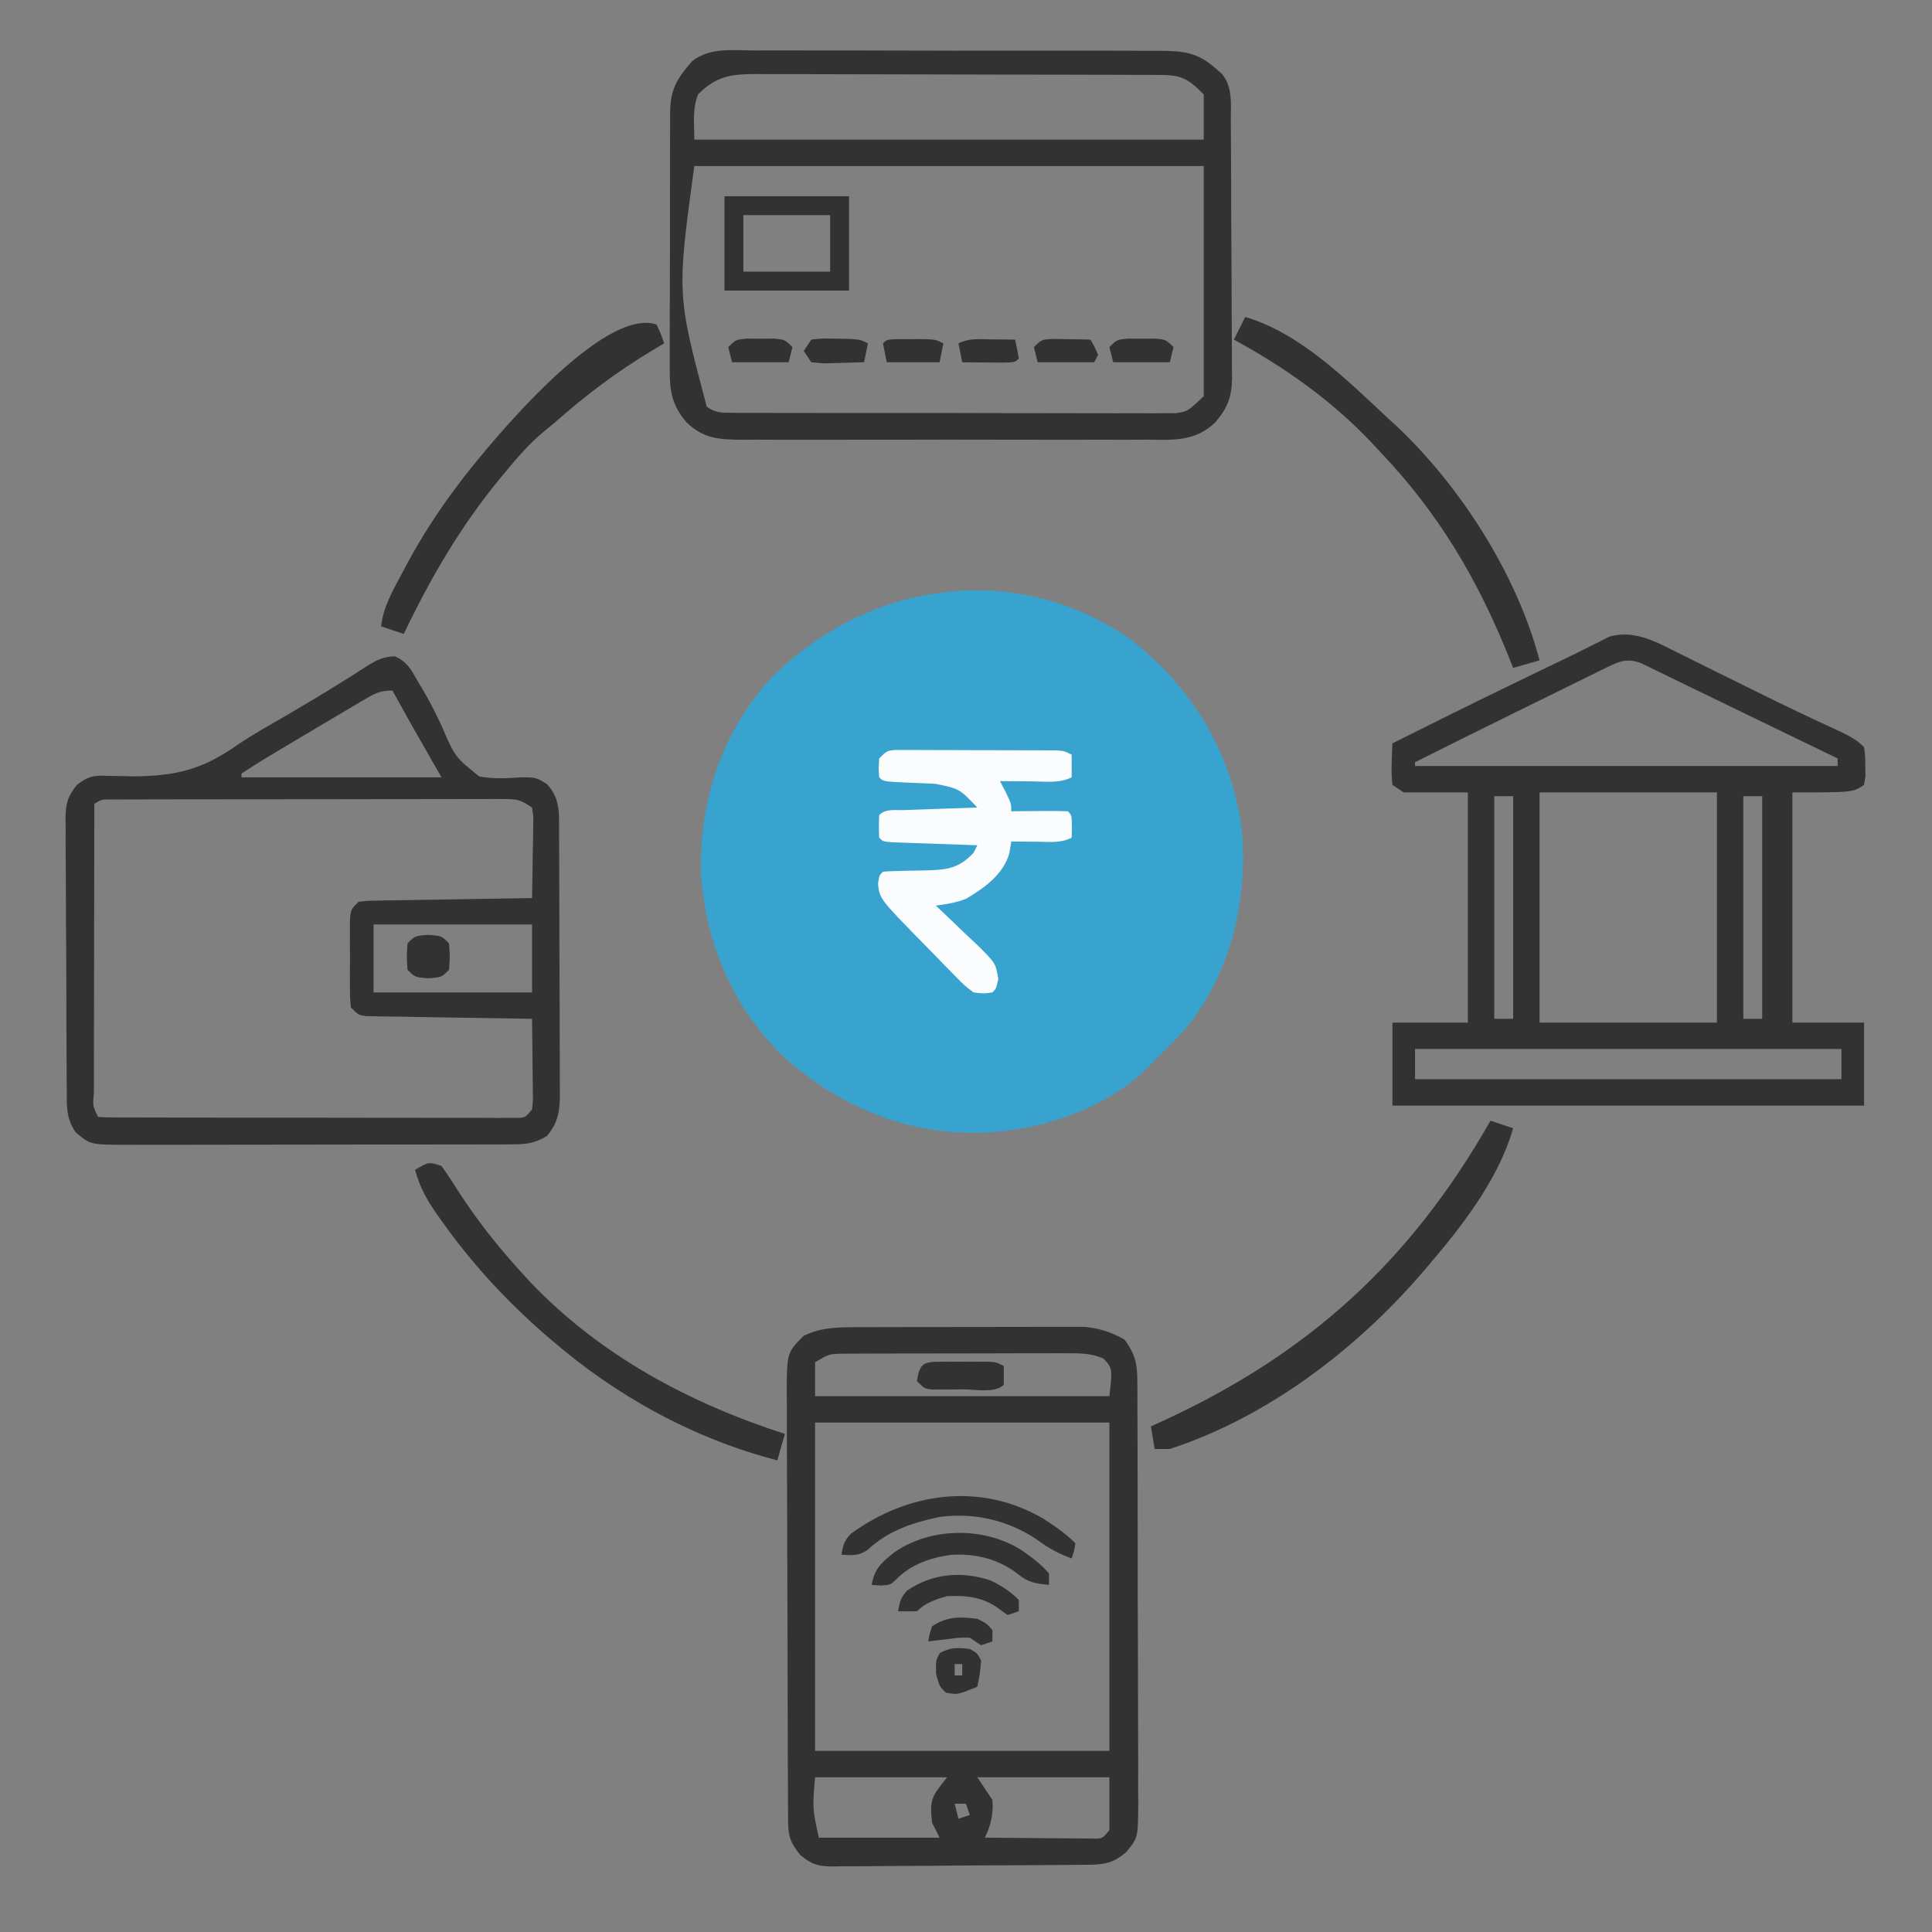 <?xml version="1.0" encoding="UTF-8"?>
<svg version="1.1" xmlns="http://www.w3.org/2000/svg" width="512" height="512">
<rect width="100%" height="100%" fill="#808080" stroke="none"/>
<path d="M0 0 C16.227 12.301 27.171 29.763 30 50 C31.832 68.107 27.733 87 16.688 101.752 C13.687 105.414 10.405 108.716 7 112 C6.367 112.664 5.734 113.328 5.082 114.012 C-5.318 124.228 -21.656 130.104 -36 131 C-37.176 131.079 -37.176 131.079 -38.375 131.16 C-58.249 131.84 -75.733 124.659 -90.621 111.723 C-104.332 98.846 -111.967 81.421 -113.219 62.734 C-113.732 43.675 -107.991 25.724 -95.281 11.359 C-70.011 -14.776 -30.714 -20.883 0 0 Z " fill="#39A3CF" transform="translate(299,169)"/>
<path d="M0 0 C0.761 0.374 1.522 0.748 2.306 1.134 C4.755 2.341 7.198 3.561 9.641 4.781 C11.316 5.61 12.991 6.437 14.667 7.264 C17.145 8.485 19.623 9.708 22.098 10.934 C28.963 14.332 35.875 17.622 42.837 20.818 C45.585 22.097 47.729 23.119 49.891 25.281 C50.191 27.594 50.191 27.594 50.203 30.281 C50.22 31.168 50.237 32.055 50.254 32.969 C50.134 33.732 50.014 34.495 49.891 35.281 C46.891 37.281 46.891 37.281 30.891 37.281 C30.891 57.411 30.891 77.541 30.891 98.281 C37.161 98.281 43.431 98.281 49.891 98.281 C49.891 105.541 49.891 112.801 49.891 120.281 C8.641 120.281 -32.609 120.281 -75.109 120.281 C-75.109 113.021 -75.109 105.761 -75.109 98.281 C-68.509 98.281 -61.909 98.281 -55.109 98.281 C-55.109 78.151 -55.109 58.021 -55.109 37.281 C-60.719 37.281 -66.329 37.281 -72.109 37.281 C-73.099 36.621 -74.089 35.961 -75.109 35.281 C-75.523 31.61 -75.238 27.968 -75.109 24.281 C-64.91 19.154 -54.681 14.093 -44.407 9.116 C-42.279 8.085 -40.152 7.051 -38.025 6.018 C-35.297 4.692 -32.563 3.376 -29.826 2.069 C-27.498 0.957 -25.197 -0.183 -22.897 -1.354 C-21.953 -1.821 -21.008 -2.288 -20.035 -2.77 C-19.241 -3.175 -18.448 -3.58 -17.63 -3.997 C-11.205 -5.836 -5.618 -2.837 0 0 Z M-17.991 4.006 C-18.767 4.384 -19.542 4.762 -20.341 5.151 C-21.179 5.567 -22.016 5.982 -22.879 6.41 C-23.751 6.837 -24.624 7.265 -25.523 7.705 C-28.325 9.079 -31.124 10.461 -33.922 11.844 C-35.765 12.749 -37.608 13.653 -39.451 14.557 C-49.36 19.42 -59.246 24.326 -69.109 29.281 C-69.109 29.611 -69.109 29.941 -69.109 30.281 C-32.149 30.281 4.811 30.281 42.891 30.281 C42.891 29.621 42.891 28.961 42.891 28.281 C34.646 24.285 26.399 20.293 18.149 16.308 C13.701 14.159 9.257 12 4.816 9.836 C2.758 8.838 0.699 7.841 -1.359 6.844 C-2.309 6.378 -3.26 5.912 -4.239 5.432 C-5.109 5.013 -5.979 4.593 -6.875 4.16 C-7.626 3.795 -8.376 3.429 -9.149 3.053 C-12.646 1.676 -14.788 2.431 -17.991 4.006 Z M-36.109 37.281 C-36.109 57.411 -36.109 77.541 -36.109 98.281 C-20.599 98.281 -5.089 98.281 10.891 98.281 C10.891 78.151 10.891 58.021 10.891 37.281 C-4.619 37.281 -20.129 37.281 -36.109 37.281 Z M-48.109 38.281 C-48.109 57.751 -48.109 77.221 -48.109 97.281 C-46.459 97.281 -44.809 97.281 -43.109 97.281 C-43.109 77.811 -43.109 58.341 -43.109 38.281 C-44.759 38.281 -46.409 38.281 -48.109 38.281 Z M17.891 38.281 C17.891 57.751 17.891 77.221 17.891 97.281 C19.541 97.281 21.191 97.281 22.891 97.281 C22.891 77.811 22.891 58.341 22.891 38.281 C21.241 38.281 19.591 38.281 17.891 38.281 Z M-69.109 105.281 C-69.109 107.921 -69.109 110.561 -69.109 113.281 C-31.819 113.281 5.471 113.281 43.891 113.281 C43.891 110.641 43.891 108.001 43.891 105.281 C6.601 105.281 -30.689 105.281 -69.109 105.281 Z " fill="#323232" transform="translate(444.109,172.719)"/>
<path d="M0 0 C0.692 -0.005 1.384 -0.01 2.097 -0.015 C4.368 -0.029 6.639 -0.028 8.91 -0.026 C10.499 -0.03 12.088 -0.034 13.677 -0.039 C17.002 -0.047 20.326 -0.046 23.65 -0.041 C27.898 -0.035 32.146 -0.052 36.394 -0.075 C39.673 -0.09 42.953 -0.091 46.233 -0.088 C47.799 -0.088 49.364 -0.094 50.93 -0.104 C53.124 -0.116 55.317 -0.109 57.512 -0.098 C58.757 -0.098 60.003 -0.099 61.286 -0.1 C65.377 0.334 68.222 1.282 71.821 3.275 C74.419 6.799 75.197 9.31 75.215 13.657 C75.226 14.724 75.238 15.791 75.249 16.89 C75.246 18.05 75.243 19.21 75.24 20.405 C75.249 21.635 75.257 22.865 75.266 24.132 C75.286 27.498 75.291 30.863 75.289 34.229 C75.289 37.042 75.298 39.855 75.306 42.668 C75.325 49.306 75.328 55.944 75.322 62.583 C75.315 69.424 75.338 76.264 75.375 83.105 C75.406 88.986 75.417 94.866 75.413 100.746 C75.411 104.255 75.416 107.764 75.441 111.273 C75.467 115.187 75.453 119.101 75.436 123.015 C75.449 124.173 75.462 125.331 75.476 126.524 C75.384 135.281 75.384 135.281 72.407 138.978 C68.398 142.538 65.575 142.437 60.421 142.468 C59.658 142.476 58.895 142.484 58.109 142.492 C55.58 142.517 53.05 142.534 50.52 142.548 C49.225 142.556 49.225 142.556 47.903 142.564 C43.333 142.591 38.762 142.61 34.192 142.625 C29.47 142.641 24.75 142.686 20.029 142.737 C16.399 142.771 12.769 142.782 9.139 142.788 C7.399 142.795 5.659 142.81 3.919 142.834 C1.481 142.865 -0.954 142.866 -3.392 142.858 C-4.109 142.875 -4.827 142.891 -5.566 142.908 C-9.475 142.859 -11.045 142.385 -14.104 139.863 C-16.941 136.325 -17.306 134.705 -17.327 130.253 C-17.334 129.19 -17.341 128.128 -17.348 127.033 C-17.351 125.862 -17.354 124.691 -17.356 123.485 C-17.363 122.255 -17.37 121.026 -17.376 119.759 C-17.396 115.676 -17.408 111.592 -17.418 107.509 C-17.422 106.103 -17.426 104.697 -17.43 103.291 C-17.449 96.686 -17.463 90.08 -17.472 83.474 C-17.481 75.851 -17.508 68.227 -17.548 60.604 C-17.578 54.711 -17.593 48.818 -17.596 42.925 C-17.599 39.406 -17.608 35.887 -17.633 32.368 C-17.661 28.439 -17.656 24.511 -17.649 20.582 C-17.662 19.419 -17.675 18.257 -17.688 17.059 C-17.621 6.736 -17.621 6.736 -13.179 2.275 C-8.814 0.159 -4.804 0.018 0 0 Z M-10.179 9.275 C-10.179 12.245 -10.179 15.215 -10.179 18.275 C15.561 18.275 41.301 18.275 67.821 18.275 C68.651 10.897 68.651 10.897 66.247 8.298 C63.039 6.945 60.489 6.901 57.004 6.902 C56.327 6.899 55.65 6.895 54.953 6.891 C52.721 6.883 50.49 6.897 48.258 6.911 C46.704 6.912 45.15 6.911 43.596 6.91 C40.341 6.91 37.086 6.92 33.831 6.938 C29.662 6.961 25.492 6.962 21.322 6.955 C18.114 6.952 14.906 6.958 11.697 6.968 C10.16 6.972 8.622 6.973 7.085 6.972 C4.935 6.971 2.786 6.984 0.637 7 C-0.586 7.005 -1.808 7.009 -3.068 7.014 C-6.457 7.104 -6.457 7.104 -10.179 9.275 Z M-10.179 25.275 C-10.179 53.985 -10.179 82.695 -10.179 112.275 C15.561 112.275 41.301 112.275 67.821 112.275 C67.821 83.565 67.821 54.855 67.821 25.275 C42.081 25.275 16.341 25.275 -10.179 25.275 Z M-10.179 119.275 C-10.874 127.557 -10.874 127.557 -9.179 135.275 C1.381 135.275 11.941 135.275 22.821 135.275 C22.161 133.955 21.501 132.635 20.821 131.275 C20.151 125.138 20.684 124.445 24.821 119.275 C13.271 119.275 1.721 119.275 -10.179 119.275 Z M32.821 119.275 C34.801 122.245 34.801 122.245 36.821 125.275 C37.14 128.765 36.396 132.124 34.821 135.275 C39.199 135.324 43.577 135.36 47.955 135.385 C49.445 135.395 50.935 135.408 52.425 135.426 C54.565 135.45 56.704 135.461 58.844 135.47 C60.132 135.48 61.421 135.491 62.748 135.502 C65.928 135.603 65.928 135.603 67.821 133.275 C67.821 128.655 67.821 124.035 67.821 119.275 C56.271 119.275 44.721 119.275 32.821 119.275 Z M26.821 126.275 C27.151 127.595 27.481 128.915 27.821 130.275 C28.811 129.945 29.801 129.615 30.821 129.275 C30.491 128.285 30.161 127.295 29.821 126.275 C28.831 126.275 27.841 126.275 26.821 126.275 Z " fill="#323232" transform="translate(226.179,351.725)"/>
<path d="M0 0 C3.303 1.518 4.222 3.427 6.016 6.57 C6.525 7.415 6.525 7.415 7.045 8.276 C9.066 11.662 10.825 15.096 12.469 18.68 C15.9 26.662 15.9 26.662 22.354 31.852 C26.128 32.497 29.673 32.365 33.473 32.059 C37.328 32.07 37.328 32.07 40.277 33.863 C43.928 37.792 43.482 41.884 43.489 46.951 C43.494 47.753 43.499 48.555 43.504 49.381 C43.519 52.035 43.526 54.689 43.531 57.344 C43.537 59.188 43.543 61.033 43.549 62.878 C43.559 66.746 43.565 70.615 43.568 74.483 C43.574 79.439 43.598 84.394 43.626 89.35 C43.645 93.16 43.65 96.971 43.652 100.782 C43.655 102.608 43.663 104.435 43.676 106.262 C43.693 108.819 43.691 111.375 43.685 113.931 C43.694 114.685 43.703 115.438 43.712 116.214 C43.677 120.669 43.173 123.586 40.328 127.07 C37.302 128.941 35.007 129.322 31.477 129.331 C30.015 129.342 30.015 129.342 28.524 129.352 C27.462 129.35 26.4 129.348 25.305 129.345 C24.181 129.35 23.057 129.355 21.899 129.36 C18.179 129.374 14.459 129.373 10.738 129.371 C8.155 129.375 5.572 129.379 2.989 129.384 C-2.427 129.392 -7.843 129.391 -13.26 129.386 C-19.516 129.38 -25.772 129.392 -32.029 129.414 C-38.052 129.433 -44.076 129.436 -50.1 129.433 C-52.661 129.433 -55.222 129.439 -57.783 129.449 C-61.362 129.461 -64.94 129.454 -68.519 129.443 C-69.58 129.45 -70.64 129.458 -71.733 129.466 C-80.814 129.401 -80.814 129.401 -84.672 126.07 C-87.188 122.297 -86.975 119.288 -86.978 114.915 C-86.987 114.083 -86.995 113.252 -87.003 112.396 C-87.028 109.644 -87.036 106.892 -87.043 104.141 C-87.052 102.229 -87.061 100.317 -87.07 98.405 C-87.087 94.395 -87.095 90.385 -87.097 86.375 C-87.103 81.238 -87.14 76.102 -87.186 70.965 C-87.216 67.015 -87.223 63.065 -87.224 59.116 C-87.228 57.222 -87.241 55.328 -87.262 53.434 C-87.289 50.784 -87.284 48.135 -87.271 45.485 C-87.293 44.313 -87.293 44.313 -87.316 43.117 C-87.262 39.09 -86.833 37.274 -84.303 34.077 C-81.214 31.721 -79.889 31.514 -76.059 31.68 C-74.984 31.698 -73.909 31.716 -72.802 31.735 C-71.098 31.777 -71.098 31.777 -69.359 31.82 C-57.99 31.717 -51.001 29.989 -41.799 23.514 C-37.55 20.631 -33.049 18.147 -28.609 15.57 C-23.404 12.509 -18.213 9.433 -13.109 6.203 C-12.085 5.562 -12.085 5.562 -11.039 4.908 C-9.793 4.125 -8.555 3.33 -7.326 2.521 C-4.796 0.939 -3.008 0.079 0 0 Z M-8.758 11.852 C-9.766 12.443 -10.774 13.034 -11.812 13.644 C-12.88 14.28 -13.947 14.915 -15.047 15.57 C-16.127 16.208 -17.207 16.846 -18.32 17.503 C-21.443 19.35 -24.559 21.208 -27.672 23.07 C-28.464 23.543 -29.255 24.016 -30.071 24.502 C-35.434 27.688 -35.434 27.688 -40.672 31.07 C-40.672 31.4 -40.672 31.73 -40.672 32.07 C-23.182 32.07 -5.692 32.07 12.328 32.07 C8.368 25.14 8.368 25.14 4.328 18.07 C0.953 12.023 0.953 12.023 -0.672 9.07 C-4.287 9.07 -5.663 10.024 -8.758 11.852 Z M-79.672 39.07 C-79.695 49.745 -79.713 60.419 -79.724 71.093 C-79.729 76.049 -79.736 81.005 -79.747 85.961 C-79.758 90.739 -79.764 95.518 -79.767 100.297 C-79.769 102.124 -79.772 103.951 -79.778 105.779 C-79.785 108.329 -79.786 110.879 -79.785 113.429 C-79.789 114.193 -79.793 114.956 -79.796 115.742 C-80.103 119.196 -80.103 119.196 -78.672 122.07 C-77.209 122.17 -75.741 122.201 -74.275 122.204 C-73.326 122.208 -72.377 122.213 -71.399 122.217 C-70.349 122.216 -69.299 122.216 -68.217 122.216 C-67.118 122.219 -66.019 122.222 -64.886 122.226 C-61.233 122.235 -57.579 122.237 -53.926 122.238 C-51.399 122.241 -48.871 122.245 -46.344 122.248 C-41.038 122.254 -35.733 122.256 -30.427 122.256 C-24.289 122.255 -18.15 122.266 -12.011 122.281 C-6.114 122.296 -0.217 122.3 5.681 122.299 C8.194 122.3 10.707 122.305 13.22 122.312 C16.728 122.322 20.236 122.319 23.744 122.313 C25.316 122.322 25.316 122.322 26.919 122.33 C27.871 122.326 28.823 122.322 29.804 122.318 C31.05 122.318 31.05 122.318 32.32 122.319 C34.557 122.251 34.557 122.251 36.328 120.07 C36.606 117.547 36.606 117.547 36.523 114.625 C36.517 113.549 36.511 112.472 36.504 111.363 C36.487 110.235 36.47 109.107 36.453 107.945 C36.444 106.81 36.435 105.674 36.426 104.504 C36.402 101.692 36.369 98.882 36.328 96.07 C35.756 96.062 35.184 96.054 34.595 96.046 C28.658 95.96 22.721 95.86 16.785 95.753 C14.567 95.715 12.35 95.68 10.132 95.648 C6.95 95.603 3.768 95.545 0.586 95.484 C-0.41 95.473 -1.406 95.461 -2.432 95.449 C-3.353 95.43 -4.273 95.41 -5.222 95.389 C-6.035 95.376 -6.848 95.363 -7.685 95.349 C-9.672 95.07 -9.672 95.07 -11.672 93.07 C-11.931 90.488 -11.931 90.488 -11.938 87.258 C-11.941 85.521 -11.941 85.521 -11.945 83.75 C-11.938 82.536 -11.93 81.321 -11.922 80.07 C-11.933 78.249 -11.933 78.249 -11.945 76.391 C-11.943 75.233 -11.94 74.075 -11.938 72.883 C-11.935 71.817 -11.933 70.751 -11.931 69.652 C-11.672 67.07 -11.672 67.07 -9.672 65.07 C-7.685 64.792 -7.685 64.792 -5.222 64.751 C-4.301 64.732 -3.381 64.712 -2.432 64.691 C-1.436 64.68 -0.44 64.668 0.586 64.656 C1.604 64.637 2.622 64.618 3.671 64.598 C6.932 64.538 10.192 64.491 13.453 64.445 C15.66 64.407 17.867 64.368 20.074 64.328 C25.492 64.232 30.91 64.147 36.328 64.07 C36.415 60.112 36.468 56.154 36.516 52.195 C36.541 51.067 36.566 49.939 36.592 48.777 C36.601 47.701 36.611 46.625 36.621 45.516 C36.637 44.521 36.653 43.526 36.669 42.5 C36.556 41.699 36.444 40.897 36.328 40.07 C33.153 37.953 32.397 37.821 28.767 37.823 C27.832 37.819 26.896 37.815 25.933 37.81 C24.909 37.816 23.885 37.822 22.83 37.827 C21.75 37.825 20.67 37.824 19.557 37.822 C15.98 37.818 12.402 37.829 8.824 37.84 C6.345 37.841 3.865 37.841 1.386 37.841 C-4.48 37.843 -10.346 37.854 -16.212 37.87 C-22.223 37.885 -28.234 37.885 -34.245 37.885 C-39.366 37.885 -44.486 37.89 -49.607 37.898 C-52.07 37.901 -54.532 37.903 -56.995 37.903 C-60.431 37.906 -63.867 37.914 -67.303 37.925 C-68.842 37.924 -68.842 37.924 -70.412 37.924 C-71.811 37.93 -71.811 37.93 -73.238 37.937 C-74.05 37.938 -74.863 37.94 -75.701 37.942 C-77.749 37.947 -77.749 37.947 -79.672 39.07 Z M-5.672 71.07 C-5.672 77.01 -5.672 82.95 -5.672 89.07 C8.188 89.07 22.048 89.07 36.328 89.07 C36.328 83.13 36.328 77.19 36.328 71.07 C22.468 71.07 8.608 71.07 -5.672 71.07 Z " fill="#323232" transform="translate(104.672,173.93)"/>
<path d="M0 0 C1.249 -0.007 2.499 -0.014 3.786 -0.022 C7.202 -0.036 10.616 -0.027 14.032 -0.008 C17.613 0.009 21.193 -0 24.774 -0.005 C30.786 -0.01 36.798 0.006 42.81 0.034 C49.753 0.066 56.695 0.066 63.638 0.049 C70.327 0.033 77.016 0.04 83.705 0.057 C86.547 0.064 89.389 0.063 92.231 0.055 C96.202 0.046 100.173 0.07 104.145 0.098 C105.907 0.088 105.907 0.088 107.706 0.078 C113.975 0.151 117.805 0.419 122.572 4.631 C123.17 5.147 123.769 5.662 124.385 6.194 C127.298 9.72 126.734 14.09 126.749 18.404 C126.756 19.194 126.762 19.985 126.769 20.8 C126.789 23.417 126.801 26.034 126.811 28.651 C126.815 29.545 126.819 30.439 126.823 31.361 C126.844 36.095 126.858 40.828 126.867 45.562 C126.878 50.448 126.913 55.334 126.953 60.219 C126.979 63.979 126.987 67.74 126.991 71.5 C126.996 73.301 127.007 75.102 127.026 76.902 C127.05 79.425 127.049 81.947 127.042 84.47 C127.061 85.581 127.061 85.581 127.081 86.714 C127.03 91.85 125.901 94.743 122.572 98.631 C117.123 103.78 111.317 103.198 104.236 103.149 C102.997 103.156 101.757 103.163 100.48 103.17 C97.091 103.184 93.703 103.181 90.315 103.168 C86.762 103.158 83.209 103.168 79.657 103.174 C73.692 103.181 67.727 103.172 61.762 103.153 C54.874 103.131 47.986 103.138 41.098 103.16 C35.175 103.178 29.252 103.181 23.329 103.17 C19.795 103.164 16.262 103.163 12.728 103.176 C8.788 103.19 4.848 103.171 0.908 103.149 C-0.258 103.157 -1.424 103.165 -2.625 103.173 C-8.681 103.11 -12.816 102.99 -17.428 98.631 C-21.321 94.076 -22.006 90.321 -21.929 84.502 C-21.935 83.709 -21.94 82.917 -21.946 82.1 C-21.958 79.494 -21.942 76.889 -21.924 74.283 C-21.924 72.466 -21.925 70.648 -21.928 68.83 C-21.93 65.026 -21.917 61.223 -21.894 57.419 C-21.866 52.548 -21.869 47.677 -21.881 42.805 C-21.888 39.054 -21.881 35.302 -21.868 31.551 C-21.864 29.755 -21.863 27.959 -21.867 26.162 C-21.87 23.652 -21.854 21.142 -21.832 18.631 C-21.836 17.892 -21.841 17.152 -21.845 16.39 C-21.756 10.187 -19.987 7.424 -16.017 2.858 C-11.361 -0.78 -5.636 -0.056 0 0 Z M-14.428 11.631 C-15.981 15.668 -15.428 19.066 -15.428 23.631 C29.122 23.631 73.672 23.631 119.572 23.631 C119.572 19.671 119.572 15.711 119.572 11.631 C115.177 7.236 113.534 6.511 107.689 6.491 C106.18 6.482 106.18 6.482 104.639 6.473 C102.984 6.472 102.984 6.472 101.295 6.47 C100.133 6.465 98.97 6.46 97.772 6.455 C93.916 6.44 90.061 6.434 86.205 6.428 C84.207 6.424 82.208 6.419 80.209 6.415 C74.641 6.403 69.072 6.396 63.503 6.392 C56.304 6.388 49.105 6.37 41.906 6.341 C36.339 6.32 30.772 6.31 25.205 6.308 C21.881 6.307 18.557 6.3 15.233 6.283 C11.524 6.266 7.816 6.268 4.108 6.275 C3.009 6.265 1.909 6.256 0.776 6.247 C-5.829 6.283 -9.622 6.826 -14.428 11.631 Z M-15.428 30.631 C-20.058 64.578 -20.058 64.578 -12.12 94.419 C-9.793 96.086 -8.205 96.011 -5.355 96.019 C-4.306 96.029 -3.258 96.039 -2.177 96.049 C-1.027 96.044 0.123 96.04 1.308 96.035 C2.52 96.042 3.731 96.049 4.98 96.056 C8.304 96.071 11.628 96.073 14.953 96.067 C17.729 96.064 20.504 96.07 23.28 96.076 C29.83 96.09 36.38 96.089 42.93 96.077 C49.684 96.066 56.439 96.08 63.193 96.107 C68.994 96.129 74.794 96.135 80.595 96.129 C84.059 96.126 87.522 96.129 90.986 96.146 C94.85 96.164 98.714 96.15 102.578 96.133 C103.724 96.142 104.87 96.152 106.051 96.162 C107.105 96.152 108.159 96.142 109.246 96.132 C110.616 96.132 110.616 96.132 112.013 96.132 C115.28 95.698 115.28 95.698 119.572 91.631 C119.572 71.501 119.572 51.371 119.572 30.631 C75.022 30.631 30.472 30.631 -15.428 30.631 Z " fill="#323232" transform="translate(199.428,13.369)"/>
<path d="M0 0 C1.237 0.002 1.237 0.002 2.498 0.004 C3.433 0.001 4.367 -0.002 5.33 -0.005 C6.341 0.002 7.353 0.009 8.395 0.017 C9.431 0.017 10.466 0.018 11.533 0.018 C13.726 0.021 15.918 0.029 18.11 0.041 C21.475 0.06 24.839 0.062 28.203 0.062 C30.33 0.067 32.456 0.072 34.582 0.079 C35.594 0.08 36.605 0.081 37.647 0.083 C38.582 0.089 39.516 0.095 40.479 0.102 C41.303 0.106 42.128 0.11 42.977 0.114 C44.989 0.247 44.989 0.247 46.989 1.247 C46.989 3.227 46.989 5.207 46.989 7.247 C43.679 8.902 39.997 8.348 36.364 8.31 C35.562 8.305 34.76 8.301 33.934 8.296 C31.952 8.284 29.97 8.266 27.989 8.247 C28.484 9.196 28.979 10.145 29.489 11.122 C30.989 14.247 30.989 14.247 30.989 16.247 C32.595 16.23 32.595 16.23 34.235 16.212 C35.632 16.203 37.029 16.194 38.426 16.185 C39.133 16.176 39.84 16.168 40.569 16.159 C42.376 16.151 44.183 16.195 45.989 16.247 C46.989 17.247 46.989 17.247 47.051 20.31 C47.031 21.279 47.01 22.248 46.989 23.247 C43.986 24.749 41.198 24.34 37.864 24.31 C36.582 24.301 35.301 24.292 33.981 24.282 C32.5 24.265 32.5 24.265 30.989 24.247 C30.824 25.258 30.659 26.268 30.489 27.31 C28.897 32.984 23.977 36.443 19.106 39.384 C16.44 40.471 13.832 40.859 10.989 41.247 C11.473 41.701 11.958 42.154 12.457 42.621 C14.65 44.689 16.819 46.78 18.989 48.872 C19.752 49.585 20.515 50.298 21.301 51.032 C26.857 56.44 26.857 56.44 27.551 60.708 C26.989 63.247 26.989 63.247 25.989 64.247 C23.735 64.586 23.735 64.586 20.989 64.247 C18.557 62.399 18.557 62.399 16.047 59.829 C15.134 58.904 14.221 57.979 13.28 57.027 C12.328 56.038 11.377 55.049 10.426 54.06 C9.472 53.089 8.517 52.12 7.561 51.152 C-3.872 39.477 -3.872 39.477 -4.324 35.497 C-4.011 33.247 -4.011 33.247 -3.011 32.247 C-1.655 32.139 -0.294 32.092 1.067 32.071 C1.898 32.048 2.73 32.024 3.586 31.999 C5.339 31.957 7.091 31.925 8.844 31.905 C14.126 31.73 17.192 31.295 20.989 27.247 C21.319 26.587 21.649 25.927 21.989 25.247 C21.237 25.222 20.484 25.197 19.71 25.171 C16.323 25.056 12.937 24.933 9.551 24.81 C8.367 24.77 7.183 24.731 5.963 24.691 C4.839 24.649 3.714 24.607 2.555 24.564 C1.513 24.527 0.471 24.49 -0.603 24.453 C-3.011 24.247 -3.011 24.247 -4.011 23.247 C-4.136 20.247 -4.136 20.247 -4.011 17.247 C-2.266 15.502 0.179 16.014 2.555 15.931 C3.68 15.889 4.804 15.847 5.963 15.804 C7.739 15.745 7.739 15.745 9.551 15.685 C10.739 15.642 11.927 15.598 13.151 15.554 C16.097 15.447 19.043 15.345 21.989 15.247 C17.263 10.276 17.263 10.276 10.891 8.966 C9.689 8.91 9.689 8.91 8.463 8.853 C6.768 8.782 5.073 8.712 3.377 8.642 C-2.911 8.348 -2.911 8.348 -4.011 7.247 C-4.199 4.81 -4.199 4.81 -4.011 2.247 C-2.011 0.247 -2.011 0.247 0 0 Z " fill="#FAFCFD" transform="translate(237.011,198.753)"/>
<path d="M0 0 C1.98 0.66 3.96 1.32 6 2 C2.003 15.827 -7.755 28.213 -17 39 C-17.472 39.551 -17.943 40.103 -18.429 40.671 C-35.943 60.895 -59.309 78.611 -85 87 C-86.32 87 -87.64 87 -89 87 C-89.495 84.03 -89.495 84.03 -90 81 C-89.114 80.599 -88.229 80.198 -87.316 79.785 C-48.378 62.001 -21.225 37.302 0 0 Z " fill="#323232" transform="translate(395,297)"/>
<path d="M0 0 C1.592 2.222 3.056 4.435 4.5 6.75 C9.433 14.385 14.881 21.286 21 28 C21.851 28.935 22.702 29.869 23.578 30.832 C42.145 50.26 65.64 62.806 91 71 C90.34 73.31 89.68 75.62 89 78 C66.753 72.26 46.334 60.969 29 46 C28.473 45.546 27.947 45.093 27.404 44.625 C17.223 35.762 8.352 26.159 0.5 15.188 C-0.017 14.47 -0.534 13.752 -1.066 13.013 C-3.788 9.12 -5.772 5.655 -7 1 C-3.375 -1.125 -3.375 -1.125 0 0 Z " fill="#323232" transform="translate(117,309)"/>
<path d="M0 0 C14.603 4.277 27.075 16.833 38 27 C38.717 27.651 39.433 28.302 40.172 28.973 C57.177 45.077 71.996 68.231 78 91 C74.535 91.99 74.535 91.99 71 93 C70.527 91.814 70.054 90.628 69.566 89.406 C61.326 69.089 51.167 51.997 36 36 C35.107 35.042 34.213 34.084 33.293 33.098 C22.687 21.954 10.481 13.355 -3 6 C-2.01 4.02 -1.02 2.04 0 0 Z " fill="#323232" transform="translate(330,84)"/>
<path d="M0 0 C1.188 2.562 1.188 2.562 2 5 C0.996 5.594 -0.008 6.189 -1.043 6.801 C-10.469 12.478 -18.78 18.709 -27 26 C-28.053 26.873 -29.109 27.743 -30.168 28.609 C-33.905 31.764 -36.894 35.235 -40 39 C-40.409 39.491 -40.818 39.983 -41.24 40.489 C-51.842 53.299 -59.828 67.033 -67 82 C-68.98 81.34 -70.96 80.68 -73 80 C-72.411 74.785 -69.93 70.558 -67.5 66 C-67.051 65.156 -66.603 64.311 -66.141 63.441 C-62.245 56.233 -57.947 49.543 -53 43 C-51.993 41.658 -51.993 41.658 -50.965 40.289 C-43.17 30.353 -14.216 -4.739 0 0 Z " fill="#323232" transform="translate(174,86)"/>
<path d="M0 0 C10.89 0 21.78 0 33 0 C33 8.25 33 16.5 33 25 C22.11 25 11.22 25 0 25 C0 16.75 0 8.5 0 0 Z M5 5 C5 9.95 5 14.9 5 20 C12.59 20 20.18 20 28 20 C28 15.05 28 10.1 28 5 C20.41 5 12.82 5 5 5 Z " fill="#323232" transform="translate(192,52)"/>
<path d="M0 0 C3.055 1.972 5.832 3.895 8.406 6.469 C8.031 8.594 8.031 8.594 7.406 10.469 C3.939 9.206 1.23 7.734 -1.719 5.531 C-9.38 0.335 -18.406 -1.727 -27.594 -0.531 C-35.015 1.055 -41.168 3.114 -46.812 8.297 C-49.157 9.839 -50.846 9.676 -53.594 9.469 C-53.209 6.992 -52.839 5.719 -51.062 3.906 C-35.902 -7.163 -16.582 -9.789 0 0 Z " fill="#323232" transform="translate(276.594,402.531)"/>
<path d="M0 0 C2.538 1.81 5.003 3.592 7 6 C7 6.99 7 7.98 7 9 C3.514 8.676 1.478 8.398 -1.25 6.125 C-6.489 2.077 -12.55 0.637 -19.125 1.062 C-24.504 1.833 -29.728 3.631 -33.555 7.621 C-35 9 -35 9 -37.688 9.188 C-38.451 9.126 -39.214 9.064 -40 9 C-39.262 4.676 -37.334 3.048 -33.996 0.395 C-24.329 -6.359 -9.852 -6.482 0 0 Z " fill="#323232" transform="translate(271,411)"/>
<path d="M0 0 C2.87 1.385 5.202 2.905 7.457 5.16 C7.457 6.15 7.457 7.14 7.457 8.16 C6.467 8.49 5.477 8.82 4.457 9.16 C3.611 8.541 2.766 7.923 1.895 7.285 C-2.212 4.353 -6.581 3.933 -11.543 4.16 C-14.483 4.951 -17.341 5.959 -19.543 8.16 C-21.209 8.201 -22.877 8.203 -24.543 8.16 C-24.159 5.795 -23.81 4.445 -22.152 2.676 C-15.456 -1.882 -7.707 -2.545 0 0 Z " fill="#323232" transform="translate(262.543,418.84)"/>
<path d="M0 0 C0.845 -0.001 1.69 -0.003 2.561 -0.004 C3.449 -0 4.338 0.004 5.254 0.008 C6.139 0.004 7.024 0 7.936 -0.004 C8.782 -0.003 9.628 -0.001 10.5 0 C11.279 0.001 12.058 0.002 12.861 0.003 C14.816 0.133 14.816 0.133 16.816 1.133 C16.859 2.799 16.857 4.467 16.816 6.133 C14.516 8.433 8.968 7.318 5.879 7.32 C4.48 7.339 4.48 7.339 3.053 7.357 C2.161 7.359 1.27 7.361 0.352 7.363 C-0.469 7.367 -1.291 7.371 -2.136 7.376 C-4.184 7.133 -4.184 7.133 -6.184 5.133 C-5.481 0.497 -4.511 0.007 0 0 Z " fill="#323232" transform="translate(249.184,360.867)"/>
<path d="M0 0 C3.5 0.25 3.5 0.25 5.5 2.25 C5.75 5.75 5.75 5.75 5.5 9.25 C3.5 11.25 3.5 11.25 0 11.5 C-3.5 11.25 -3.5 11.25 -5.5 9.25 C-5.75 5.75 -5.75 5.75 -5.5 2.25 C-3.5 0.25 -3.5 0.25 0 0 Z " fill="#323232" transform="translate(113.5,247.75)"/>
<path d="M0 0 C1.938 1.062 1.938 1.062 3 3 C2.688 6.688 2.688 6.688 2 10 C-3.24 12.144 -3.24 12.144 -6.312 11.562 C-8 10 -8 10 -8.938 6.562 C-9 3 -9 3 -7.938 1.062 C-5.133 -0.476 -3.145 -0.393 0 0 Z M-4 4 C-4 4.99 -4 5.98 -4 7 C-3.34 7 -2.68 7 -2 7 C-2 6.01 -2 5.02 -2 4 C-2.66 4 -3.32 4 -4 4 Z " fill="#323232" transform="translate(257,437)"/>
<path d="M0 0 C1.165 0.005 2.331 0.01 3.531 0.016 C4.697 0.01 5.862 0.005 7.062 0 C10.031 0.266 10.031 0.266 12.031 2.266 C11.701 3.586 11.371 4.906 11.031 6.266 C6.081 6.266 1.131 6.266 -3.969 6.266 C-4.299 4.946 -4.629 3.626 -4.969 2.266 C-2.969 0.266 -2.969 0.266 0 0 Z " fill="#323232" transform="translate(197.969,89.734)"/>
<path d="M0 0 C1.165 0.005 2.331 0.01 3.531 0.016 C4.697 0.01 5.862 0.005 7.062 0 C10.031 0.266 10.031 0.266 12.031 2.266 C11.701 3.586 11.371 4.906 11.031 6.266 C6.081 6.266 1.131 6.266 -3.969 6.266 C-4.299 4.946 -4.629 3.626 -4.969 2.266 C-2.969 0.266 -2.969 0.266 0 0 Z " fill="#323232" transform="translate(298.969,89.734)"/>
<path d="M0 0 C1.775 0.035 1.775 0.035 3.586 0.07 C5.369 0.097 5.369 0.097 7.188 0.125 C8.103 0.148 9.018 0.171 9.961 0.195 C11.023 2.07 11.023 2.07 11.961 4.195 C11.631 4.855 11.301 5.515 10.961 6.195 C6.011 6.195 1.061 6.195 -4.039 6.195 C-4.369 4.875 -4.699 3.555 -5.039 2.195 C-3.039 0.195 -3.039 0.195 0 0 Z " fill="#323232" transform="translate(279.039,89.805)"/>
<path d="M0 0 C2.969 -0.328 2.969 -0.328 6.5 -0.25 C7.665 -0.235 8.831 -0.219 10.031 -0.203 C13 0 13 0 15 1 C14.67 2.65 14.34 4.3 14 6 C11.709 6.081 9.417 6.139 7.125 6.188 C5.211 6.24 5.211 6.24 3.258 6.293 C2.183 6.196 1.108 6.1 0 6 C-0.66 5.01 -1.32 4.02 -2 3 C-1.34 2.01 -0.68 1.02 0 0 Z " fill="#323232" transform="translate(215,90)"/>
<path d="M0 0 C1.189 0.009 2.377 0.018 3.602 0.027 C4.517 0.039 5.432 0.051 6.375 0.062 C6.757 1.719 7.089 3.387 7.375 5.062 C6.375 6.062 6.375 6.062 3.215 6.16 C1.283 6.143 1.283 6.143 -0.688 6.125 C-1.978 6.116 -3.268 6.107 -4.598 6.098 C-5.597 6.086 -6.596 6.074 -7.625 6.062 C-7.955 4.412 -8.285 2.763 -8.625 1.062 C-5.741 -0.38 -3.208 -0.031 0 0 Z " fill="#323232" transform="translate(262.625,89.938)"/>
<path d="M0 0 C1.177 0.003 2.354 0.005 3.566 0.008 C5.328 0.004 5.328 0.004 7.125 0 C10.129 0.133 10.129 0.133 12.129 1.133 C11.799 2.783 11.469 4.433 11.129 6.133 C6.509 6.133 1.889 6.133 -2.871 6.133 C-3.201 4.483 -3.531 2.833 -3.871 1.133 C-2.871 0.133 -2.871 0.133 0 0 Z " fill="#323232" transform="translate(237.871,89.867)"/>
<path d="M0 0 C2.562 1.312 2.562 1.312 4 3 C4 3.99 4 4.98 4 6 C3.01 6.33 2.02 6.66 1 7 C0.01 6.34 -0.98 5.68 -2 5 C-4.754 4.975 -4.754 4.975 -7.688 5.375 C-8.681 5.486 -9.675 5.597 -10.699 5.711 C-11.458 5.806 -12.218 5.902 -13 6 C-12.688 4.125 -12.688 4.125 -12 2 C-7.972 -0.685 -4.729 -0.563 0 0 Z " fill="#323232" transform="translate(259,429)"/>
</svg>

